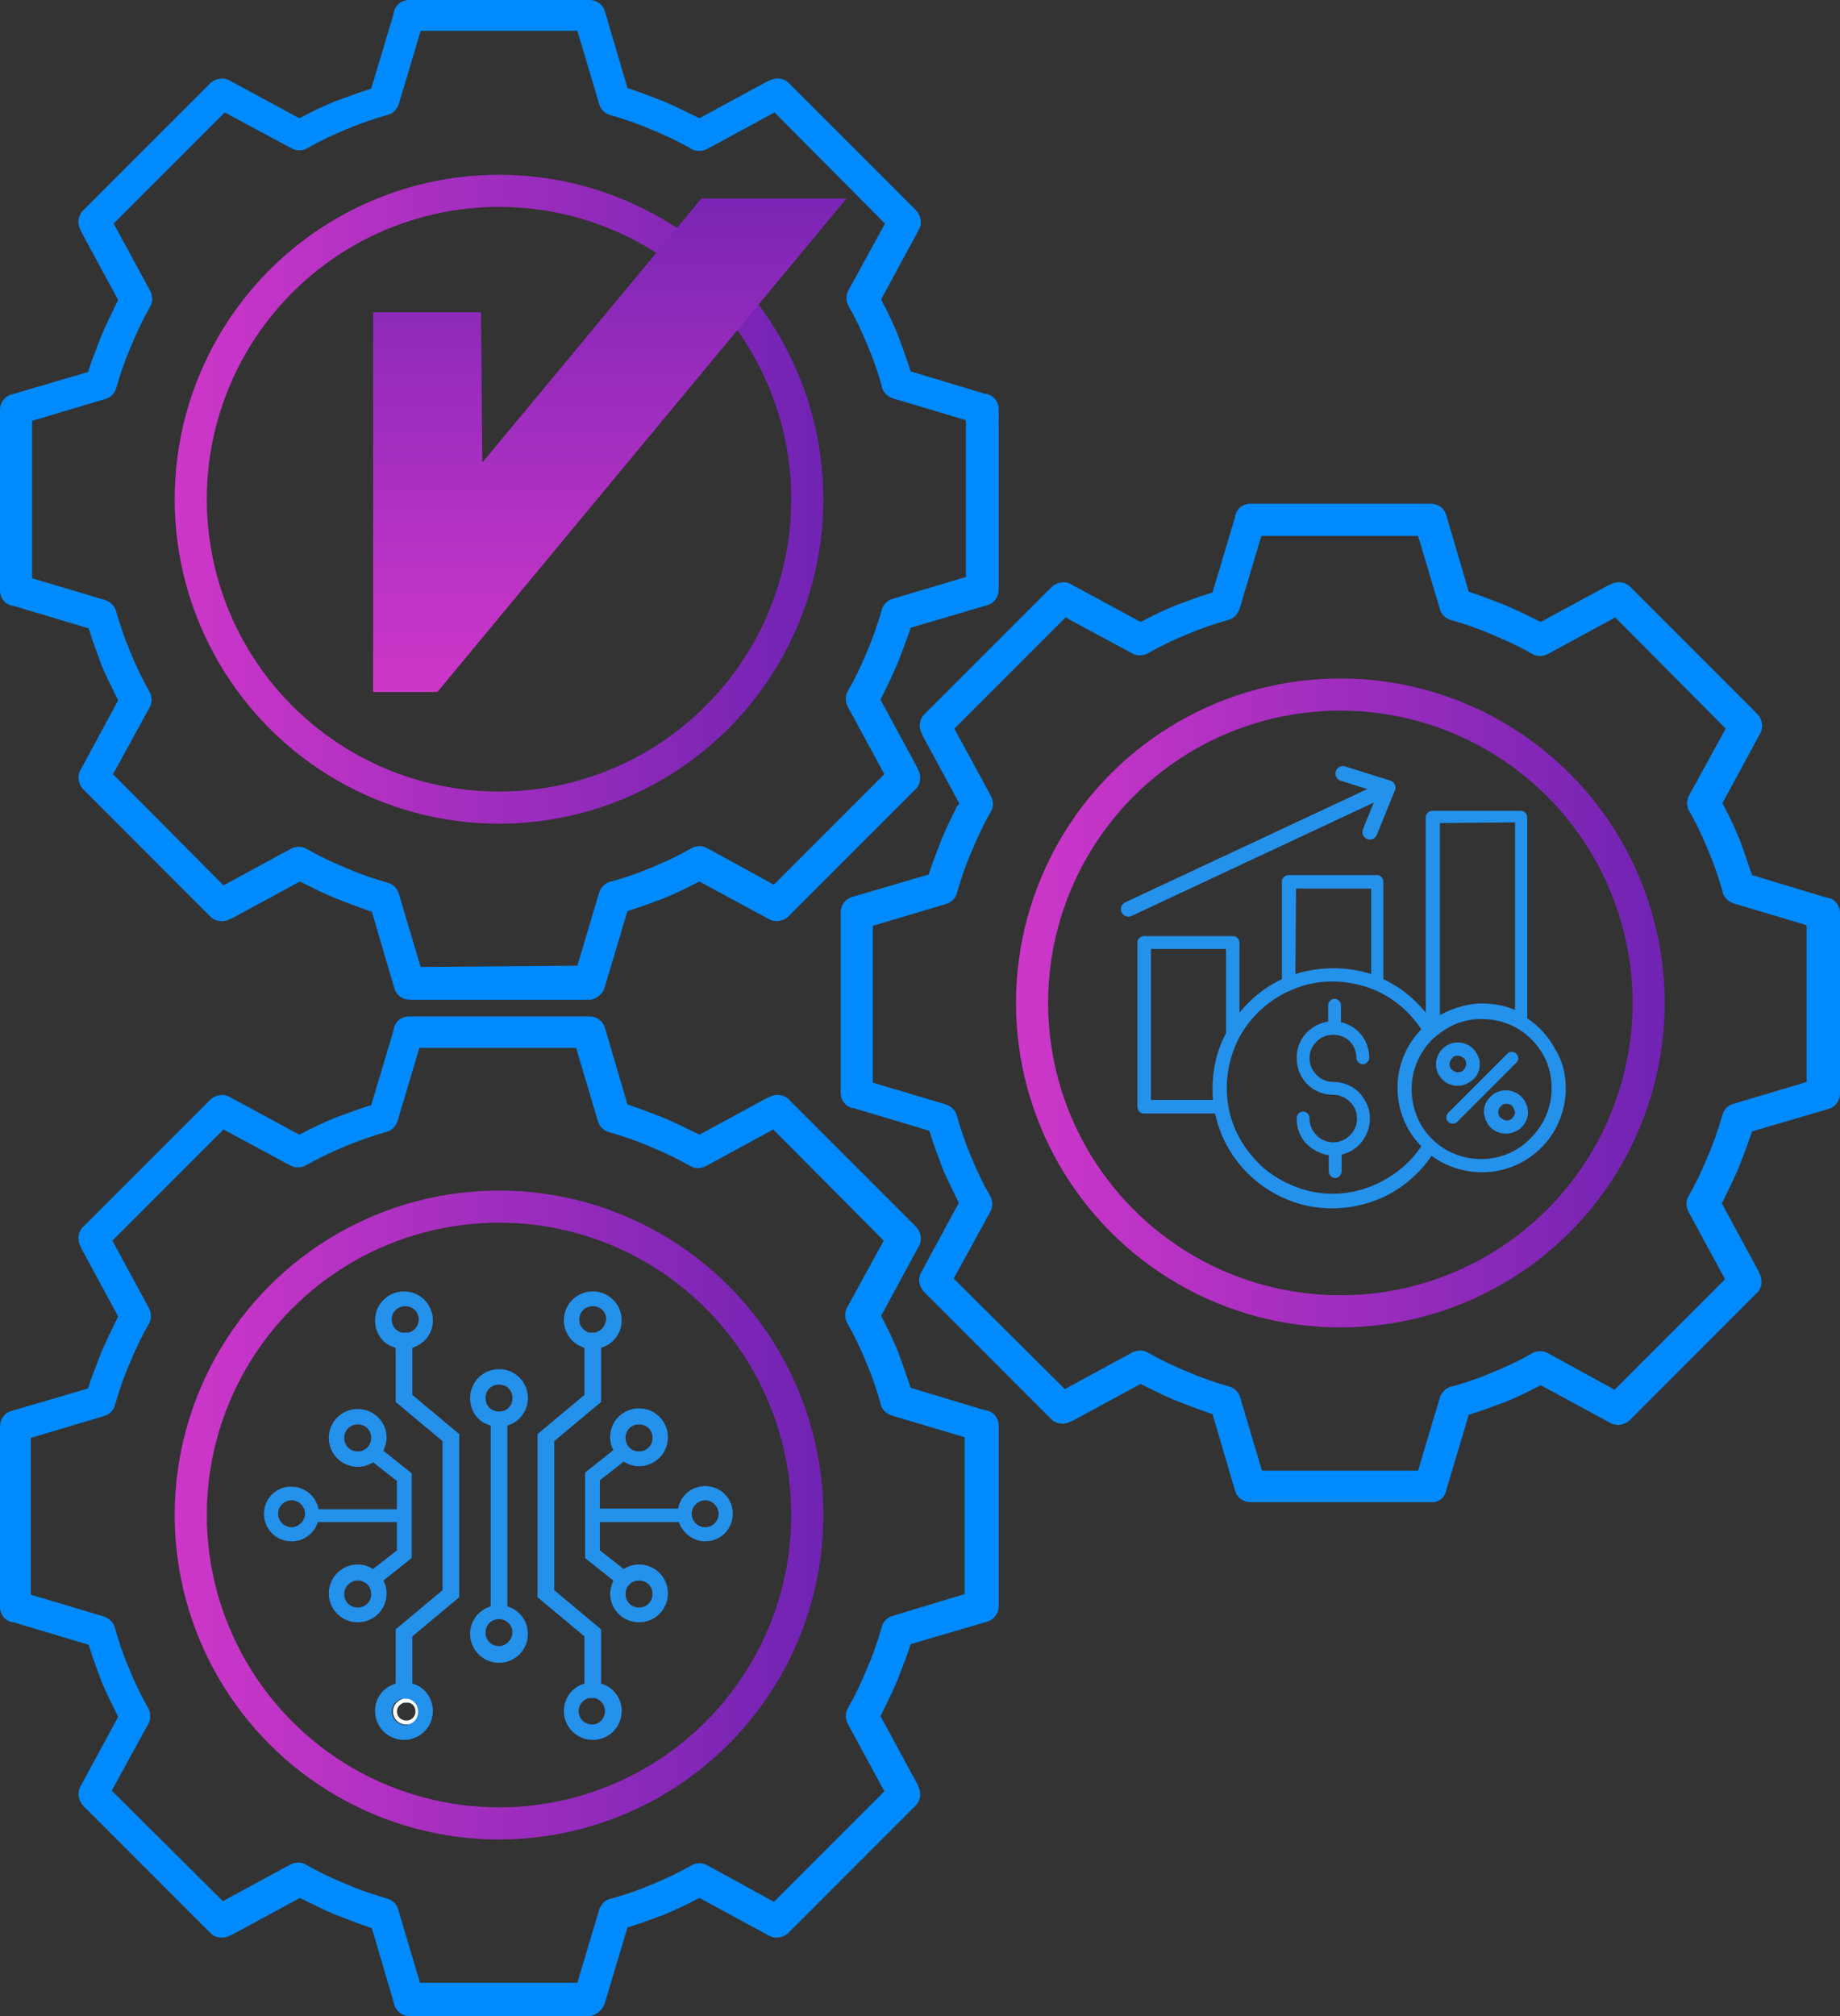 <?xml version="1.0" encoding="utf-8"?>
<!-- Generator: Adobe Illustrator 28.0.0, SVG Export Plug-In . SVG Version: 6.00 Build 0)  -->
<svg version="1.1" id="Layer_1" xmlns="http://www.w3.org/2000/svg" xmlns:xlink="http://www.w3.org/1999/xlink" x="0px" y="0px"
	 viewBox="0 0 286.5 313.8" style="enable-background:new 0 0 286.5 313.8;" xml:space="preserve">
<rect x="0" y="0" width="286.5" height="313.8" fill="#333333" stroke="none"/>
<style type="text/css">
	.st0{fill:#008AFF;}
	.st1{fill:#2491EB;}
	.st2{fill:none;stroke:#2491EB;stroke-width:2.334;stroke-linecap:round;stroke-linejoin:round;}
	.st3{fill:none;stroke:#FFFFFF;stroke-width:0.623;stroke-miterlimit:10;}
	.st4{fill:none;stroke:url(#SVGID_1_);stroke-width:5;stroke-miterlimit:10;}
	.st5{fill:none;stroke:url(#SVGID_00000017507122425841015620000017432315160437735613_);stroke-width:5;stroke-miterlimit:10;}
	.st6{fill:none;stroke:url(#SVGID_00000070081226543558096000000010922915719228163512_);stroke-width:5;stroke-miterlimit:10;}
	.st7{fill:url(#SVGID_00000014594379926208222030000012533932831242095264_);}
</style>
<path class="st0" d="M65.5,150.5l-3.4-11.4c-0.2-0.8-0.9-1.5-1.7-1.7c-2.1-0.6-4.2-1.3-6.5-2.3c-2.2-0.9-4.3-1.9-6.2-3
	c-0.7-0.4-1.6-0.4-2.4,0l-10.5,5.7l-17.2-17.3l5.7-10.4c0.4-0.7,0.4-1.7,0-2.4c-1.1-1.9-2.1-4-3-6.2c-0.9-2.1-1.6-4.2-2.2-6.3l0,0
	c-0.2-0.9-0.9-1.5-1.7-1.8l0,0L5,90V65.5l11.4-3.4c0.8-0.2,1.5-0.9,1.7-1.7c0.6-2.1,1.3-4.2,2.3-6.5c0.9-2.2,1.9-4.3,3-6.2
	c0.4-0.7,0.4-1.6,0-2.4l-5.7-10.5L35,17.5l10.4,5.6c0.7,0.4,1.7,0.4,2.4,0c1.9-1.1,4-2.1,6.2-3c2.1-0.9,4.2-1.6,6.3-2.2l0,0
	c0.9-0.2,1.5-0.9,1.8-1.7l3.4-11.4h24.4l3.4,11.4c0.2,0.8,0.9,1.5,1.7,1.7c2.1,0.6,4.2,1.3,6.5,2.3c2.2,0.9,4.3,1.9,6.2,3
	c0.7,0.4,1.6,0.4,2.4,0l10.5-5.7l17.2,17.3l-5.7,10.4c-0.4,0.7-0.4,1.7,0,2.4c1.1,1.9,2.1,4,3,6.2c0.9,2.1,1.6,4.2,2.2,6.3v0.1
	c0.2,0.9,0.9,1.5,1.7,1.8l11.4,3.4v24.4L139,93.2c-0.8,0.2-1.5,0.9-1.7,1.7c-0.6,2.1-1.3,4.2-2.3,6.5c-0.9,2.2-1.9,4.3-3,6.2
	c-0.4,0.7-0.4,1.6,0,2.4l5.7,10.5l-17.2,17.2l-10.4-5.7c-0.7-0.4-1.7-0.4-2.4,0c-1.9,1.1-4,2.1-6.2,3c-2.1,0.9-4.2,1.6-6.3,2.2h-0.1
	c-0.9,0.2-1.5,0.9-1.8,1.7l-3.4,11.4L65.5,150.5L65.5,150.5z M94.2,153.5L94.2,153.5l3.5-11.7l0.6-0.2c1.7-0.5,3.4-1.2,5.1-1.8
	c1.7-0.7,3.4-1.5,4.9-2.3l0.6-0.3l10.9,5.9c0.9,0.5,2.1,0.3,2.9-0.4l19.9-19.9c0.8-0.8,0.9-2.1,0.3-3.1v-0.1l-5.8-10.7l0.3-0.6
	c0.8-1.6,1.6-3.3,2.3-4.9c0.6-1.6,1.3-3.3,1.9-5.1l0.2-0.6l11.9-3.5c1.1-0.3,1.8-1.3,1.8-2.4V63.7c0-1.2-0.8-2.2-2-2.4h-0.1
	l-11.6-3.5l-0.2-0.6c-0.6-1.8-1.2-3.5-1.8-5.1c-0.7-1.7-1.5-3.4-2.3-4.9l-0.3-0.6l5.9-10.9c0.5-0.9,0.3-2.1-0.4-2.9l-19.9-19.9
	c-0.8-0.8-2.1-0.9-3.1-0.3h-0.1l-10.7,5.8l-0.6-0.3c-1.6-0.8-3.3-1.6-4.9-2.3c-1.6-0.6-3.3-1.3-5.1-1.9l-0.6-0.2L94.2,1.8
	C93.9,0.7,92.9,0,91.8,0H63.7c-1.2,0-2.2,0.8-2.4,2v0.1l-3.5,11.7L57.2,14c-1.7,0.5-3.4,1.2-5.1,1.8c-1.7,0.7-3.4,1.5-4.9,2.3
	l-0.6,0.3l-10.9-5.9c-0.9-0.5-2.1-0.3-2.9,0.4L12.9,32.8c-0.8,0.8-0.9,2.1-0.3,3.1V36l5.8,10.7l-0.3,0.6c-0.8,1.6-1.6,3.3-2.3,4.9
	c-0.6,1.6-1.3,3.3-1.9,5.1l-0.2,0.6L1.8,61.4C0.7,61.7,0,62.7,0,63.8v28.1c0,1.2,0.8,2.2,2,2.4h0.1l11.7,3.5l0.2,0.6
	c0.5,1.7,1.2,3.4,1.8,5.1c0.7,1.7,1.5,3.3,2.3,4.9l0.3,0.6l-5.9,10.9c-0.5,0.9-0.3,2.1,0.4,2.9l19.9,19.9c0.8,0.8,2.1,0.9,3.1,0.3
	H36l10.7-5.8l0.6,0.3c1.6,0.8,3.2,1.6,4.9,2.3c1.6,0.6,3.3,1.3,5.1,1.9l0.6,0.2l3.5,11.9c0.3,1.1,1.3,1.8,2.4,1.8h28.1
	C92.9,155.5,94,154.6,94.2,153.5"/>
<path class="st0" d="M196.5,228.9l-3.4-11.4c-0.2-0.8-0.9-1.5-1.7-1.7c-2.1-0.6-4.2-1.3-6.5-2.3c-2.2-0.9-4.3-1.9-6.2-3
	c-0.7-0.4-1.6-0.4-2.4,0l-10.5,5.7L148.5,199l5.7-10.4c0.4-0.7,0.4-1.7,0-2.4c-1.1-1.9-2.1-4-3-6.2c-0.9-2.1-1.6-4.2-2.2-6.3l0,0
	c-0.2-0.9-0.9-1.5-1.7-1.8l0,0l-11.4-3.4v-24.4l11.4-3.4c0.8-0.2,1.5-0.9,1.7-1.7c0.6-2.1,1.3-4.2,2.3-6.5c0.9-2.2,1.9-4.3,3-6.2
	c0.4-0.7,0.4-1.6,0-2.4l-5.7-10.5l17.3-17.3l10.4,5.6c0.7,0.4,1.7,0.4,2.4,0c1.9-1.1,4-2.1,6.2-3c2.1-0.9,4.2-1.6,6.3-2.2l0,0
	c0.9-0.2,1.5-0.9,1.8-1.7l3.4-11.4h24.4l3.4,11.4c0.2,0.8,0.9,1.5,1.7,1.7c2.1,0.6,4.2,1.3,6.5,2.3c2.2,0.9,4.3,1.9,6.2,3
	c0.7,0.4,1.6,0.4,2.4,0l10.5-5.7l17.2,17.3l-5.7,10.4c-0.4,0.7-0.4,1.7,0,2.4c1.1,1.9,2.1,4,3,6.2c0.9,2.1,1.6,4.2,2.2,6.3v0.1
	c0.2,0.9,0.9,1.5,1.7,1.8l11.4,3.4v24.4l-11.4,3.4c-0.8,0.2-1.5,0.9-1.7,1.7c-0.6,2.1-1.3,4.2-2.3,6.5c-0.9,2.2-1.9,4.3-3,6.2
	c-0.4,0.7-0.4,1.6,0,2.4l5.7,10.5l-17.2,17.2l-10.4-5.7c-0.7-0.4-1.7-0.4-2.4,0c-1.9,1.1-4,2.1-6.2,3c-2.1,0.9-4.2,1.6-6.3,2.2H226
	c-0.9,0.2-1.5,0.9-1.8,1.7l-3.4,11.4H196.5L196.5,228.9z M225.2,231.9L225.2,231.9l3.5-11.7l0.6-0.2c1.7-0.5,3.4-1.2,5.1-1.8
	c1.7-0.7,3.4-1.5,4.9-2.3l0.6-0.3l10.9,5.9c0.9,0.5,2.1,0.3,2.9-0.4l19.9-19.9c0.8-0.8,0.9-2.1,0.3-3.1V198l-5.8-10.7l0.3-0.6
	c0.8-1.6,1.6-3.3,2.3-4.9c0.6-1.6,1.3-3.3,1.9-5.1l0.2-0.6l11.9-3.5c1.1-0.3,1.8-1.3,1.8-2.4v-28.1c0-1.2-0.8-2.2-2-2.4h-0.1
	l-11.6-3.5l-0.2-0.6c-0.6-1.8-1.2-3.5-1.8-5.1c-0.7-1.7-1.5-3.4-2.3-4.9l-0.3-0.6l5.9-10.9c0.5-0.9,0.3-2.1-0.4-2.9l-19.9-19.9
	c-0.8-0.8-2.1-0.9-3.1-0.3h-0.1l-10.7,5.8l-0.6-0.3c-1.6-0.8-3.3-1.6-4.9-2.3c-1.6-0.6-3.3-1.3-5.1-1.9l-0.6-0.2l-3.5-11.9
	c-0.3-1.1-1.3-1.8-2.4-1.8h-28.1c-1.2,0-2.2,0.8-2.4,2v0.1l-3.5,11.7l-0.6,0.2c-1.7,0.5-3.4,1.2-5.1,1.8c-1.7,0.7-3.4,1.5-4.9,2.3
	l-0.6,0.3l-10.9-5.9c-0.9-0.5-2.1-0.3-2.9,0.4l-19.9,19.9c-0.8,0.8-0.9,2.1-0.3,3.1v0.1l5.8,10.7l-0.4,0.4c-0.8,1.6-1.6,3.3-2.3,4.9
	c-0.6,1.6-1.3,3.3-1.9,5.1l-0.2,0.6l-11.9,3.5c-1.1,0.3-1.8,1.3-1.8,2.4v28.1c0,1.2,0.8,2.2,2,2.4h0.1l11.7,3.5l0.2,0.6
	c0.5,1.7,1.2,3.4,1.8,5.1c0.7,1.7,1.5,3.3,2.3,4.9l0.3,0.6l-5.9,10.9c-0.5,0.9-0.3,2.1,0.4,2.9l19.9,19.9c0.8,0.8,2.1,0.9,3.1,0.3
	h0.1l10.7-5.8l0.6,0.3c1.6,0.8,3.2,1.6,4.9,2.3c1.6,0.6,3.3,1.3,5.1,1.9l0.6,0.2l3.5,11.9c0.3,1.1,1.3,1.8,2.4,1.8h28.1
	C224,233.9,225,233.1,225.2,231.9"/>
<path class="st0" d="M65.4,308.6L62,297.2c-0.2-0.8-0.9-1.5-1.7-1.7c-2.1-0.6-4.2-1.3-6.5-2.3c-2.2-0.9-4.3-1.9-6.2-3
	c-0.7-0.4-1.6-0.4-2.4,0l-10.5,5.7l-17.3-17.2l5.7-10.4c0.4-0.7,0.4-1.7,0-2.4c-1.1-1.9-2.1-4-3-6.2c-0.9-2.1-1.6-4.2-2.2-6.3l0,0
	c-0.2-0.9-0.9-1.5-1.7-1.8l0,0l-11.4-3.4v-24.4l11.4-3.4c0.8-0.2,1.5-0.9,1.7-1.7c0.6-2.1,1.3-4.2,2.3-6.5c0.9-2.2,1.9-4.3,3-6.2
	c0.4-0.7,0.4-1.6,0-2.4l-5.7-10.5l17.3-17.3l10.4,5.6c0.7,0.4,1.7,0.4,2.4,0c1.9-1.1,4-2.1,6.2-3c2.1-0.9,4.2-1.6,6.3-2.2l0,0
	c0.9-0.2,1.5-0.9,1.8-1.7l3.4-11.4h24.4l3.4,11.4c0.2,0.8,0.9,1.5,1.7,1.7c2.1,0.6,4.2,1.3,6.5,2.3c2.2,0.9,4.3,1.9,6.2,3
	c0.7,0.4,1.6,0.4,2.4,0l10.5-5.7l17.2,17.3l-5.7,10.4c-0.4,0.7-0.4,1.7,0,2.4c1.1,1.9,2.1,4,3,6.2c0.9,2.1,1.6,4.2,2.2,6.3v0.1
	c0.2,0.9,0.9,1.5,1.7,1.8l11.4,3.4v24.4l-11.2,3.4c-0.8,0.2-1.5,0.9-1.7,1.7c-0.6,2.1-1.3,4.2-2.3,6.5c-0.9,2.2-1.9,4.3-3,6.2
	c-0.4,0.7-0.4,1.6,0,2.4l5.7,10.5L120.5,296l-10.4-5.7c-0.7-0.4-1.7-0.4-2.4,0c-1.9,1.1-4,2.1-6.2,3c-2.1,0.9-4.2,1.6-6.3,2.2h-0.1
	c-0.9,0.2-1.5,0.9-1.8,1.7l-3.4,11.4L65.4,308.6L65.4,308.6z M94.2,311.7L94.2,311.7l3.5-11.7l0.6-0.2c1.7-0.5,3.4-1.2,5.1-1.8
	c1.7-0.7,3.4-1.5,4.9-2.3l0.6-0.3l10.9,5.9c0.9,0.5,2.1,0.3,2.9-0.4l19.9-19.9c0.8-0.8,0.9-2.1,0.3-3.1v-0.1l-5.8-10.7l0.3-0.6
	c0.8-1.6,1.6-3.3,2.3-4.9c0.6-1.6,1.3-3.3,1.9-5.1l0.2-0.6l11.9-3.5c1.1-0.3,1.8-1.3,1.8-2.4v-28.1c0-1.2-0.8-2.2-2-2.4h-0.1
	l-11.6-3.5l-0.2-0.6c-0.6-1.8-1.2-3.5-1.8-5.1c-0.7-1.7-1.5-3.4-2.3-4.9l-0.3-0.6l5.9-10.9c0.5-0.9,0.3-2.1-0.4-2.9l-19.9-19.9
	c-0.8-0.8-2.1-0.9-3.1-0.3h-0.1l-10.7,5.8l-0.6-0.3c-1.6-0.8-3.3-1.6-4.9-2.3c-1.6-0.6-3.3-1.3-5.1-1.9l-0.6-0.2L94.2,160
	c-0.3-1.1-1.3-1.8-2.4-1.8H63.7c-1.2,0-2.2,0.8-2.4,2v0.1L57.8,172l-0.6,0.2c-1.7,0.5-3.4,1.2-5.1,1.8c-1.7,0.7-3.4,1.5-4.9,2.3
	l-0.6,0.3l-10.9-5.9c-0.9-0.5-2.1-0.3-2.9,0.4L12.9,191c-0.8,0.8-0.9,2.1-0.3,3.1v0.1l5.8,10.7l-0.3,0.6c-0.8,1.6-1.6,3.3-2.3,4.9
	c-0.6,1.6-1.3,3.3-1.9,5.1l-0.2,0.6l-11.9,3.5C0.7,219.9,0,220.9,0,222v28.1c0,1.2,0.8,2.2,2,2.4h0.1l11.7,3.5l0.2,0.6
	c0.5,1.7,1.2,3.4,1.8,5.1c0.7,1.7,1.5,3.3,2.3,4.9l0.3,0.6l-5.9,10.9c-0.5,0.9-0.3,2.1,0.4,2.9l19.9,19.9c0.8,0.8,2.1,0.9,3.1,0.3
	H36l10.7-5.8l0.6,0.3c1.6,0.8,3.2,1.6,4.9,2.3c1.6,0.6,3.3,1.3,5.1,1.9l0.6,0.2l3.5,11.9c0.3,1.1,1.3,1.8,2.4,1.8h28.1
	C92.9,313.6,93.9,312.8,94.2,311.7"/>
<path class="st1" d="M235.5,172.2c-0.2-0.3-0.6-0.4-0.9-0.4c-0.4,0-0.7,0.1-0.9,0.4c-0.3,0.2-0.4,0.6-0.4,0.9c0,0.4,0.1,0.7,0.4,0.9
	c0.3,0.2,0.6,0.4,0.9,0.4s0.7-0.1,0.9-0.4c0.2-0.2,0.4-0.6,0.4-0.9C235.8,172.8,235.7,172.4,235.5,172.2 M236.9,170.7L236.9,170.7
	c0.7,0.7,1.1,1.8,1,2.8s-0.8,2-1.7,2.5c-0.9,0.5-2,0.6-3,0.2s-1.7-1.2-2-2.3c-0.3-1-0.1-2.1,0.6-2.9c0.6-0.8,1.6-1.3,2.7-1.3
	C235.4,169.7,236.3,170.1,236.9,170.7L236.9,170.7z M236.1,164c-0.2-0.2-0.5-0.3-0.7-0.3c-0.3,0-0.5,0.1-0.7,0.3l-9.2,9.2
	c-0.2,0.2-0.3,0.5-0.3,0.7c0,0.3,0.1,0.5,0.3,0.7c0.2,0.2,0.5,0.3,0.7,0.3c0.3,0,0.5-0.1,0.7-0.3l9.2-9.2c0.2-0.2,0.3-0.5,0.3-0.7
	S236.3,164.2,236.1,164L236.1,164z M227.9,166.5L227.9,166.5c0.2-0.2,0.4-0.6,0.4-0.9s-0.1-0.7-0.4-0.9c-0.2-0.2-0.6-0.4-0.9-0.4
	c-0.4,0-0.7,0.1-0.9,0.4c-0.2,0.2-0.4,0.6-0.4,0.9c0,0.4,0.1,0.7,0.4,0.9c0.2,0.2,0.6,0.4,0.9,0.4S227.7,166.8,227.9,166.5
	L227.9,166.5z M227,169c-1.1,0-2.1-0.5-2.7-1.3s-0.9-1.9-0.6-2.9s1-1.9,2-2.3s2.1-0.3,3,0.2s1.5,1.5,1.7,2.5c0.1,1-0.2,2.1-1,2.8
	C228.7,168.6,227.9,169,227,169z M241.6,169.4c0-2.2-0.6-4.3-1.8-6c-1.2-1.8-2.9-3.2-4.9-4s-4.2-1-6.3-0.6c-2.1,0.4-4,1.5-5.6,3
	c-1.5,1.5-2.6,3.5-3,5.6s-0.2,4.3,0.6,6.3c0.8,2,2.2,3.7,4,4.9c1.8,1.2,3.9,1.8,6,1.8c2.9,0,5.6-1.1,7.7-3.2
	C240.5,175,241.6,172.2,241.6,169.4z M221.3,178.4c-2.4-2.4-3.7-5.7-3.7-9.1s1.3-6.6,3.7-9.1c-2.1-3.2-5.2-5.6-8.9-6.7
	c-3.7-1.1-7.6-1-11.1,0.5c-3.5,1.4-6.5,4.1-8.3,7.4c-1.8,3.4-2.4,7.3-1.7,11c0.7,3.8,2.8,7.1,5.7,9.6c3,2.4,6.7,3.8,10.5,3.8
	c2.7,0,5.4-0.7,7.8-2S219.8,180.7,221.3,178.4z M188.9,171.2c-0.1-0.6-0.1-1.2-0.1-1.8c0-3,0.7-6,2.1-8.6v-13.1h-11.7v23.5H188.9z
	 M201.7,151.6L201.7,151.6c1.9-0.6,3.9-0.9,5.9-0.9s4,0.3,5.9,0.9v-13.3h-11.7L201.7,151.6z M224.2,128.1V158c1.8-1,3.7-1.6,5.8-1.8
	c2-0.1,4.1,0.2,5.9,1V128L224.2,128.1z M243.8,169.4c0,3.2-1.2,6.4-3.4,8.8c-2.2,2.4-5.2,3.9-8.4,4.2c-3.2,0.3-6.5-0.6-9.1-2.5
	c-2.8,4.1-7,6.9-11.8,7.8c-4.8,1-9.8,0-13.9-2.7s-7-6.9-8-11.7h-11.1c-0.3,0-0.5-0.1-0.7-0.3s-0.3-0.5-0.3-0.7v-25.6
	c0-0.3,0.1-0.5,0.3-0.7c0.2-0.2,0.5-0.3,0.7-0.3H192c0.3,0,0.5,0.1,0.7,0.3c0.2,0.2,0.3,0.5,0.3,0.7v10.9c1.8-2.2,4-4,6.6-5.2v-15.2
	c0-0.3,0.1-0.5,0.3-0.7c0.2-0.2,0.5-0.3,0.7-0.3h13.8c0.3,0,0.5,0.1,0.7,0.3c0.2,0.2,0.3,0.5,0.3,0.7v15.2c2.6,1.2,4.8,3,6.6,5.2
	v-30.4c0-0.3,0.1-0.5,0.3-0.7c0.2-0.2,0.5-0.3,0.7-0.3h13.8c0.3,0,0.5,0.1,0.7,0.3s0.3,0.5,0.3,0.7v31.3c1.8,1.2,3.3,2.8,4.3,4.7
	C243.3,165.1,243.8,167.2,243.8,169.4L243.8,169.4z M203.9,164.7c0,1,0.4,1.9,1.1,2.6s1.6,1.1,2.6,1.1c1.9,0,3.7,0.9,4.7,2.5
	c1.1,1.6,1.3,3.5,0.6,5.3c-0.7,1.8-2.2,3.1-4,3.5v2.6c0,0.4-0.2,0.7-0.5,0.9c-0.3,0.2-0.7,0.2-1,0s-0.5-0.5-0.5-0.9v-2.5
	c-1.4-0.2-2.6-0.9-3.6-1.9c-0.9-1-1.4-2.4-1.4-3.8c0-0.3,0.1-0.6,0.3-0.8c0.2-0.2,0.5-0.3,0.7-0.3c0.3,0,0.5,0.1,0.7,0.3
	c0.2,0.2,0.3,0.5,0.3,0.8c0,1,0.4,1.9,1.1,2.6s1.6,1.1,2.6,1.1s1.9-0.4,2.6-1.1s1.1-1.6,1.1-2.6s-0.4-1.9-1.1-2.6s-1.6-1.1-2.6-1.1
	c-2,0-3.8-1-4.8-2.6s-1.2-3.7-0.4-5.5c0.8-1.8,2.5-3,4.4-3.3v-2.5c0-0.4,0.2-0.7,0.5-0.9c0.3-0.2,0.7-0.2,1,0s0.5,0.5,0.5,0.9v2.6
	c1.3,0.3,2.4,1,3.2,2s1.2,2.3,1.2,3.5c0,0.4-0.2,0.7-0.5,0.9c-0.3,0.2-0.7,0.2-1,0s-0.5-0.5-0.5-0.9c0-1.3-0.7-2.5-1.8-3.1
	c-1.1-0.6-2.5-0.6-3.6,0C204.6,162.2,203.9,163.4,203.9,164.7L203.9,164.7z"/>
<line class="st2" x1="175.7" y1="141.5" x2="216.1" y2="122.6"/>
<polyline class="st2" points="209.1,120.4 216.1,122.6 213.3,129.5 "/>
<path class="st1" d="M77.7,213.1c-2.5,0-4.5,2-4.5,4.5c0,2,1.2,3.7,3,4.2l0.2,0.1V250l-0.2,0.1c-1.8,0.6-3,2.3-3,4.2
	c0,2.5,2,4.5,4.5,4.5s4.5-2,4.5-4.5c0-1.9-1.2-3.6-3-4.2L79,250v-28.1l0.2-0.1c1.8-0.6,3-2.3,3-4.2
	C82.2,215.1,80.2,213.1,77.7,213.1z M77.7,256.2c-1.2,0-2.1-0.9-2.1-2.1s0.9-2.1,2.1-2.1c1.1,0,2.1,0.9,2.1,2.1
	C79.7,255.3,78.8,256.2,77.7,256.2z M77.7,219.7c-1.2,0-2.1-0.9-2.1-2.1s0.9-2.1,2.1-2.1s2.1,0.9,2.1,2.1
	C79.8,218.8,78.9,219.7,77.7,219.7z"/>
<path class="st1" d="M83.7,248.6l7.3,6.1v7.3l-0.2,0.1c-1.8,0.6-3,2.3-3,4.2c0,2.5,2,4.5,4.5,4.5s4.5-2,4.5-4.5c0-1.9-1.2-3.6-3-4.2
	l-0.2-0.1v-8.4l-7.3-6.1v-23.2l7.3-6.1v-8.4l0.2-0.1c1.8-0.6,3-2.3,3-4.2c0-2.5-2-4.5-4.5-4.5s-4.5,2-4.5,4.5c0,1.9,1.2,3.6,3,4.2
	l0.2,0.1v7.3l-7.3,6.1V248.6z M92.2,268.4c-1.2,0-2.1-0.9-2.1-2.1c0-0.9,0.6-1.7,1.5-2h0.1h1c0.9,0.3,1.5,1.1,1.5,2
	C94.2,267.5,93.3,268.4,92.2,268.4z M92.7,207.4h-1c-0.9-0.3-1.5-1-1.5-2c0-1.2,0.9-2.1,2.1-2.1s2.1,0.9,2.1,2.1
	C94.2,206.4,93.7,207.1,92.7,207.4L92.7,207.4z"/>
<path class="st3" d="M61.5,266.4c0-0.8,0.5-1.4,1.3-1.7h0.9c0.8,0.2,1.3,0.8,1.3,1.7c0,1-0.8,1.7-1.7,1.7
	C62.2,268.1,61.5,267.3,61.5,266.4z"/>
<linearGradient id="SVGID_1_" gradientUnits="userSpaceOnUse" x1="27.2" y1="279.3" x2="128.2" y2="279.3" gradientTransform="matrix(1 0 0 -1 0 357)">
	<stop  offset="0" style="stop-color:#CE37C9"/>
	<stop  offset="1" style="stop-color:#7023B3"/>
</linearGradient>
<circle class="st4" cx="77.7" cy="77.7" r="48"/>
<linearGradient id="SVGID_00000048462688739198461940000008341269229739545764_" gradientUnits="userSpaceOnUse" x1="158.2" y1="200.9" x2="259.2" y2="200.9" gradientTransform="matrix(1 0 0 -1 0 357)">
	<stop  offset="0" style="stop-color:#CE37C9"/>
	<stop  offset="1" style="stop-color:#7023B3"/>
</linearGradient>
<circle style="fill:none;stroke:url(#SVGID_00000048462688739198461940000008341269229739545764_);stroke-width:5;stroke-miterlimit:10;" cx="208.7" cy="156.1" r="48"/>
<linearGradient id="SVGID_00000175324513819860154340000015355848164508560061_" gradientUnits="userSpaceOnUse" x1="27.2" y1="121.2" x2="128.2" y2="121.2" gradientTransform="matrix(1 0 0 -1 0 357)">
	<stop  offset="0" style="stop-color:#CE37C9"/>
	<stop  offset="1" style="stop-color:#7023B3"/>
</linearGradient>
<circle style="fill:none;stroke:url(#SVGID_00000175324513819860154340000015355848164508560061_);stroke-width:5;stroke-miterlimit:10;" cx="77.7" cy="235.8" r="48"/>
<linearGradient id="SVGID_00000115497908998589409080000008364204901883805117_" gradientUnits="userSpaceOnUse" x1="94.95" y1="249.495" x2="94.95" y2="335.499" gradientTransform="matrix(1 0 0 -1 0 357)">
	<stop  offset="0" style="stop-color:#CE37C9"/>
	<stop  offset="1" style="stop-color:#7023B3"/>
</linearGradient>
<polygon style="fill:url(#SVGID_00000115497908998589409080000008364204901883805117_);" points="58.1,107.7 58.1,48.6 74.9,48.6 
	75.1,72 109.2,30.9 131.8,30.9 68.1,107.7 "/>
<path class="st1" d="M109.8,231.3c-2.1,0-3.9,1.5-4.2,3.5H93.4v-4.4l3.7-2.9l0.2,0.1c0.7,0.4,1.4,0.6,2.2,0.6c2.5,0,4.5-2,4.5-4.5
	s-2-4.5-4.5-4.5s-4.5,2-4.5,4.5c0,0.6,0.1,1.1,0.4,1.8l0.1,0.2l-4.4,3.5v13.3l4.4,3.5l-0.1,0.2c-0.2,0.7-0.4,1.2-0.4,1.8
	c0,2.5,2,4.5,4.5,4.5s4.5-2,4.5-4.5s-2-4.5-4.5-4.5c-0.8,0-1.5,0.2-2.2,0.6l-0.2,0.1l-3.7-2.9v-4.4h12.3c0.6,1.7,2.2,3,4.1,3
	c2.4,0,4.3-1.9,4.3-4.3S112.2,231.3,109.8,231.3z M99.5,221.7c1.2,0,2.1,0.9,2.1,2.1s-0.9,2.1-2.1,2.1s-2.1-0.9-2.1-2.1
	S98.3,221.7,99.5,221.7z M99.5,246c1.2,0,2.1,0.9,2.1,2.1s-0.9,2.1-2.1,2.1s-2.1-0.9-2.1-2.1S98.3,246,99.5,246z M109.8,237.7
	c-1.2,0-2.1-1-2.1-2.1s1-2.1,2.1-2.1s2.1,1,2.1,2.1S111,237.7,109.8,237.7z"/>
<path class="st1" d="M71.5,223.2l-7.3-6.1v-7.3l0.2-0.1c1.9-0.7,3-2.3,3-4.2c0-2.5-2-4.5-4.5-4.5s-4.5,2-4.5,4.5c0,2,1.2,3.7,3,4.2
	l0.2,0.1v8.4l7.3,6.1v23.2l-7.3,6.1v8.4l-0.2,0.1c-1.9,0.7-3,2.3-3,4.2c0,2.5,2,4.5,4.5,4.5s4.5-2,4.5-4.5c0-1.9-1.2-3.7-3-4.2
	l-0.2-0.1v-7.3l7.3-6.1V223.2z M61,266.4c0-0.9,0.6-1.7,1.5-2h1h0.1c0.9,0.3,1.5,1,1.5,2c0,1.2-0.9,2.1-2.1,2.1
	C61.9,268.4,61,267.5,61,266.4z M62.5,207.4c-0.9-0.3-1.5-1-1.5-2c0-1.2,0.9-2.1,2.1-2.1s2.1,0.9,2.1,2.1c0,0.9-0.6,1.7-1.5,2H62.5
	L62.5,207.4z"/>
<path class="st1" d="M41.1,235.6c0,2.4,1.9,4.3,4.3,4.3c1.9,0,3.5-1.2,4.1-3h12.3v4.4l-3.7,2.9l-0.2-0.1c-0.7-0.4-1.4-0.6-2.2-0.6
	c-2.5,0-4.5,2-4.5,4.5s2,4.5,4.5,4.5s4.5-2,4.5-4.5c0-0.6-0.1-1.1-0.4-1.8l-0.1-0.2l4.4-3.5v-13.2l-4.4-3.5l0.1-0.2
	c0.2-0.7,0.4-1.2,0.4-1.8c0-2.5-2-4.5-4.5-4.5s-4.5,2-4.5,4.5s2,4.5,4.5,4.5c0.8,0,1.5-0.2,2.2-0.6l0.2-0.1l3.7,2.9v4.4H49.6
	c-0.4-2-2.1-3.5-4.2-3.5C43.1,231.3,41.1,233.2,41.1,235.6z M57.8,223.8c0,1.2-0.9,2.1-2.1,2.1s-2.1-0.9-2.1-2.1s0.9-2.1,2.1-2.1
	S57.8,222.6,57.8,223.8z M57.8,248.1c0,1.2-0.9,2.1-2.1,2.1s-2.1-0.9-2.1-2.1c0-1.1,0.9-2.1,2.1-2.1S57.8,246.9,57.8,248.1z
	 M43.3,235.6c0-1.2,1-2.1,2.1-2.1s2.1,1,2.1,2.1s-1,2.1-2.1,2.1S43.3,236.8,43.3,235.6z"/>
</svg>

